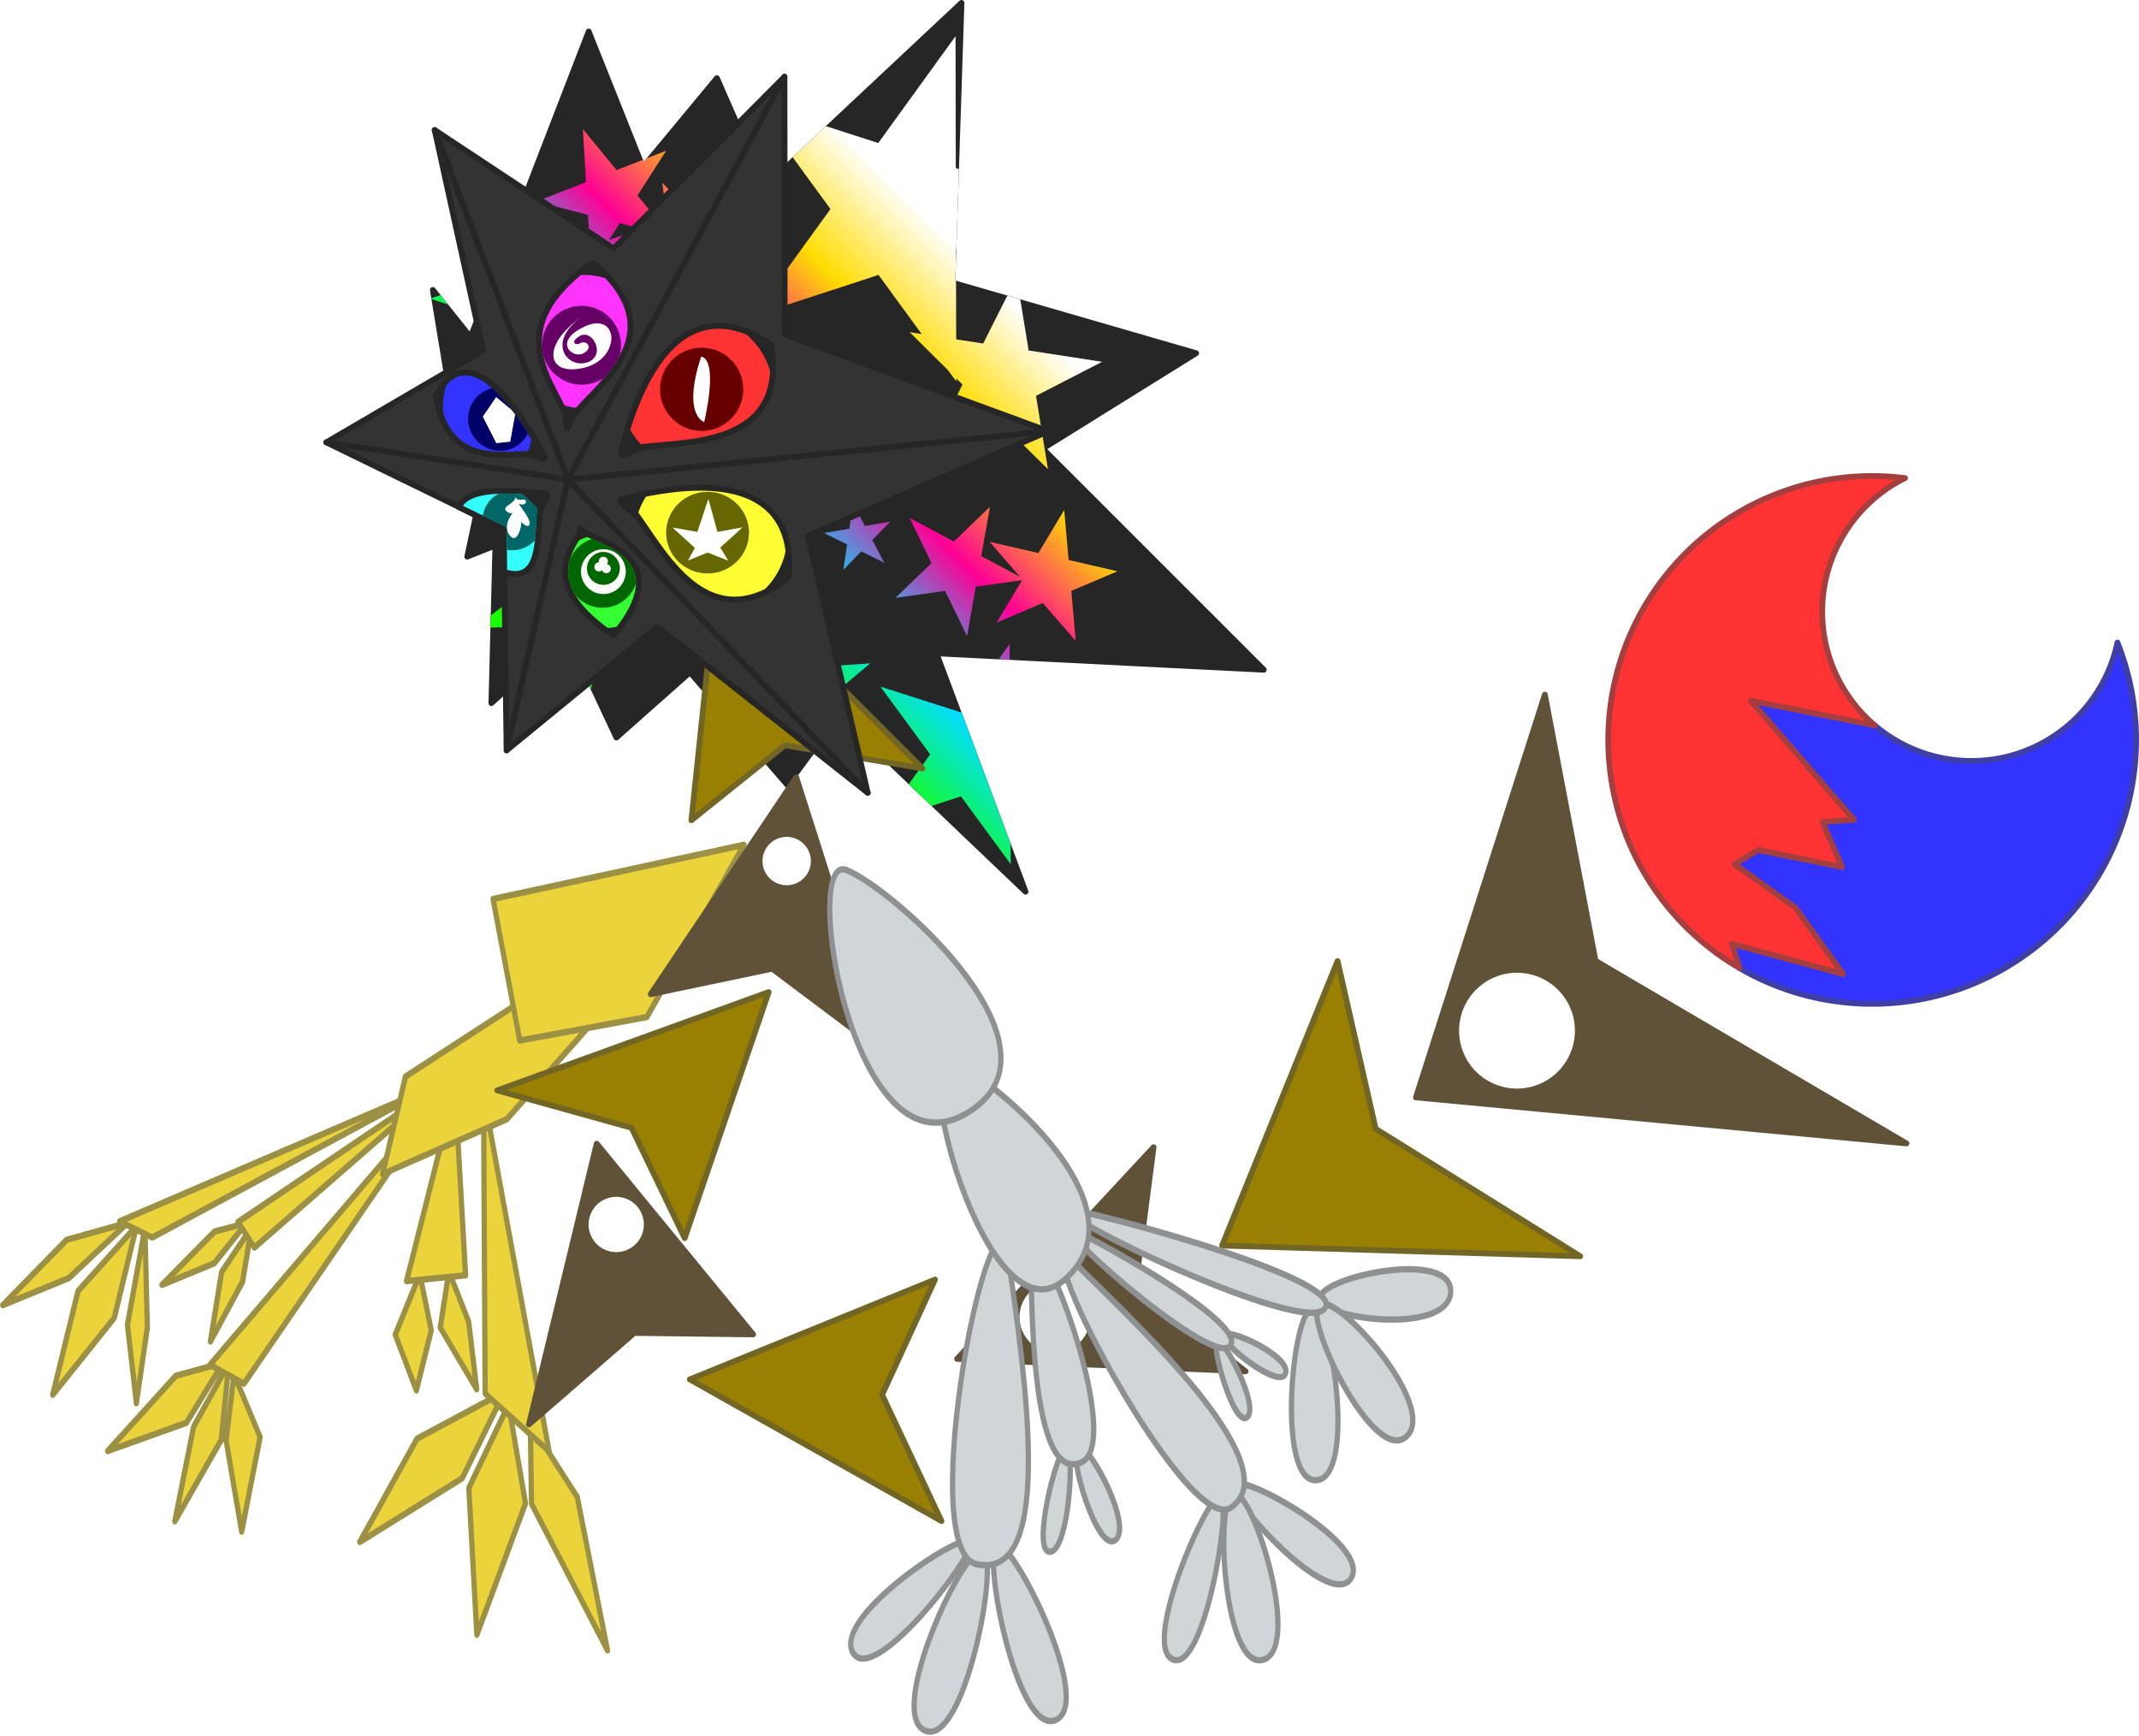 <?xml version="1.0" encoding="UTF-8" standalone="no"?>
<!-- Created with Inkscape (http://www.inkscape.org/) -->

<svg
   width="371.623mm"
   height="301.642mm"
   viewBox="0 0 371.623 301.642"
   version="1.1"
   id="svg1"
   inkscape:version="1.4.2 (f4327f4, 2025-05-13)"
   sodipodi:docname="Items.svg"
   xml:space="preserve"
   inkscape:export-filename="StarTrails\Media\Indium.svg"
   inkscape:export-xdpi="96"
   inkscape:export-ydpi="96"
   xmlns:inkscape="http://www.inkscape.org/namespaces/inkscape"
   xmlns:sodipodi="http://sodipodi.sourceforge.net/DTD/sodipodi-0.dtd"
   xmlns:xlink="http://www.w3.org/1999/xlink"
   xmlns="http://www.w3.org/2000/svg"
   xmlns:svg="http://www.w3.org/2000/svg"><sodipodi:namedview
     id="namedview1"
     pagecolor="#ffffff"
     bordercolor="#ffffff"
     borderopacity="1"
     inkscape:showpageshadow="false"
     inkscape:pageopacity="0"
     inkscape:pagecheckerboard="1"
     inkscape:deskcolor="#ededed"
     inkscape:document-units="mm"
     inkscape:export-bgcolor="#ffffff00"
     showguides="false"
     inkscape:zoom="0.24546738"
     inkscape:cx="-5589.3373"
     inkscape:cy="-535.71272"
     inkscape:window-width="1920"
     inkscape:window-height="1009"
     inkscape:window-x="-8"
     inkscape:window-y="-8"
     inkscape:window-maximized="1"
     inkscape:current-layer="layer1"
     labelstyle="default"><inkscape:page
       x="0"
       y="0"
       width="371.623"
       height="301.642"
       id="page2"
       margin="0"
       bleed="0" /></sodipodi:namedview><defs
     id="defs1"><linearGradient
       id="linearGradient1169"
       inkscape:collect="always"><stop
         style="stop-color:#ffffff;stop-opacity:1;"
         offset="0"
         id="stop1170" /><stop
         style="stop-color:#ffdc00;stop-opacity:1;"
         offset="0.25"
         id="stop1174" /><stop
         style="stop-color:#ff0095;stop-opacity:1;"
         offset="0.5"
         id="stop1172" /><stop
         style="stop-color:#00deff;stop-opacity:1;"
         offset="0.75"
         id="stop1173" /><stop
         style="stop-color:#1aff00;stop-opacity:1;"
         offset="1"
         id="stop1171" /></linearGradient><linearGradient
       inkscape:collect="always"
       xlink:href="#linearGradient1169"
       id="linearGradient1722"
       x1="-236.683"
       y1="-568.098"
       x2="-290.743"
       y2="-514.038"
       gradientUnits="userSpaceOnUse" /><filter
       inkscape:collect="always"
       style="color-interpolation-filters:sRGB"
       id="filter1722"
       x="-0.131"
       y="-0.108"
       width="1.261"
       height="1.217"><feGaussianBlur
         inkscape:collect="always"
         stdDeviation="6.49"
         id="feGaussianBlur1722" /></filter><linearGradient
       inkscape:collect="always"
       xlink:href="#linearGradient1169"
       id="linearGradient1724"
       gradientUnits="userSpaceOnUse"
       x1="-236.683"
       y1="-568.098"
       x2="-290.743"
       y2="-514.038" /><clipPath
       clipPathUnits="userSpaceOnUse"
       id="clipPath377"><path
         style="fill:#262626;fill-opacity:1;stroke:#262626;stroke-width:1;stroke-linejoin:round;stroke-miterlimit:999;stroke-opacity:1;paint-order:fill markers stroke"
         d="m -312.115,-531.331 -2.648,-16.051 6.552,8.205 20.529,-53.112 9.422,23.607 12.852,-15.504 8.303,18.977 34.195,-32.047 -1.591,48.602 42.348,12.264 -26.655,16.58 38.417,38.416 -56.88,-2.853 15.485,41.412 -32.318,-30.828 -9.069,12.279 -16.917,-19.568 -12.779,11.332 -8.429,-17.995 -13.291,12.023 0.696,-27.392 -4.895,1.933 2.529,-11.825 z"
         id="path1425"
         sodipodi:nodetypes="cccccccccccccccccccccccc" /></clipPath></defs><g
     inkscape:label="Layer 1"
     inkscape:groupmode="layer"
     id="layer1"
     transform="translate(1469.304,58.046)"><g
       id="g1630"><path
         style="fill:#262626;fill-opacity:1;stroke:#262626;stroke-width:1;stroke-linejoin:round;stroke-miterlimit:999;stroke-opacity:1;paint-order:fill markers stroke"
         d="m -1391.459,8.38 -2.648,-16.051 6.552,8.205 20.529,-53.112 9.422,23.607 12.852,-15.504 8.303,18.977 34.195,-32.047 -1.591,48.602 42.348,12.264 -26.655,16.58 38.417,38.416 -56.88,-2.853 15.485,41.412 -32.318,-30.828 -9.069,12.279 -16.917,-19.568 -12.779,11.332 -8.429,-17.995 -13.291,12.023 0.696,-27.392 -4.895,1.933 2.529,-11.825 z"
         id="path1630"
         sodipodi:nodetypes="cccccccccccccccccccccccc" /><g
         id="g1723"
         transform="translate(-1079.345,539.712)"><path
           id="path1722"
           style="baseline-shift:baseline;display:inline;overflow:visible;opacity:0.5;mix-blend-mode:screen;vector-effect:none;fill:url(#linearGradient1724);stroke-width:1;stroke-linejoin:round;stroke-miterlimit:999;paint-order:fill markers stroke;filter:url(#filter1722);enable-background:accumulate;stop-color:#000000"
           d="m -223.952,-591.45 -13.42,18.55 -9.119,-2.943 -5.753,5.392 6.578,9.016 -13.42,18.55 21.76,-7.118 7.507,10.288 -2.079,-0.32 6.667,6.608 1.4,1.919 -0.001,-0.532 1.101,1.092 -5.808,11.526 11.475,-5.911 9.168,9.086 -2.076,-12.739 11.475,-5.911 -12.758,-1.963 -1.45,-8.899 -2.235,-0.647 -4.199,8.334 -4.706,-0.724 -0.021,-10.195 -0.123,-0.036 0.116,-3.539 -0.004,-1.837 0.065,-0.021 0.457,-13.952 -0.549,-0.177 z m -64.731,16.129 0.545,9.204 -8.585,3.362 8.922,2.326 0.321,5.434 -5.337,1.751 -6.864,-9.389 -1.731,4.479 0.023,7.723 -3.445,1.131 -2.329,6.027 5.8,1.866 0.043,14.599 8.546,-11.836 13.897,4.47 -8.615,-11.785 8.545,-11.836 -5.197,1.706 1.856,-2.901 7.715,2.012 -6.97,3.383 8.564,1.526 1.195,8.617 4.098,-7.673 8.564,1.527 -6.031,-6.269 4.097,-7.673 -7.825,3.799 -6.031,-6.268 1.195,8.616 -0.178,0.086 -5.322,-6.482 4.969,-7.766 -3.372,1.32 -0.488,0.589 -0.137,-0.344 -4.589,1.797 z m -24.723,28.834 -1.626,0.534 0.025,0.156 2.894,0.931 z m 15.446,20.015 1.084,7.543 -6.839,3.362 7.509,1.301 0.972,6.764 -5.353,-3.769 4.718,13.815 -8.83,6.619 -0.053,2.095 11.799,-0.176 0.906,2.655 0.587,-0.531 4.118,8.794 3.41,-11.053 14.597,-0.218 -11.937,-8.404 4.303,-13.949 -11.68,8.756 -6.203,-4.367 3.288,-6.229 7.509,1.3 -5.31,-5.465 3.557,-6.74 -6.839,3.361 z m 56.204,16.18 -0.636,4.395 -4.376,0.753 3.984,1.963 -0.636,4.396 3.097,-3.183 3.984,1.963 -2.07,-3.929 3.097,-3.182 -4.376,0.754 z m 23.781,0.589 -6.262,6.037 -7.677,-4.09 3.806,7.822 -6.263,6.037 8.616,-1.203 3.806,7.822 1.518,-8.565 8.06,-1.126 -4.425,7.369 8.006,-3.401 5.709,6.563 -0.76,-8.665 8.006,-3.401 -8.476,-1.954 -0.761,-8.666 -4.478,7.457 -8.476,-1.954 5.294,6.087 -6.762,-3.603 z m -32.706,19.71 -2.124,8.436 -8.679,0.588 7.366,4.626 -2.124,8.436 6.676,-5.576 4.064,2.552 1.463,-1.981 0.345,0.329 -1.745,-4.346 6.676,-5.576 -8.679,0.588 z m 36.126,4.13 -1.91,2.656 1.923,0.097 z m -22.429,7.407 8.637,11.769 -3.729,5.185 3.958,3.776 5.109,-1.687 8.637,11.769 -0.017,-3.582 -8.578,-22.941 -0.112,0.156 z"
           clip-path="url(#clipPath377)" /><path
           id="path1704"
           style="baseline-shift:baseline;display:inline;overflow:visible;mix-blend-mode:screen;vector-effect:none;fill:url(#linearGradient1722);stroke-width:1;stroke-linejoin:round;stroke-miterlimit:999;paint-order:fill markers stroke;enable-background:accumulate;stop-color:#000000"
           d="m -223.952,-591.45 -13.42,18.55 -9.119,-2.943 -5.753,5.392 6.578,9.016 -13.42,18.55 21.76,-7.118 7.507,10.288 -2.079,-0.32 6.667,6.608 1.4,1.919 -0.001,-0.532 1.101,1.092 -5.808,11.526 11.475,-5.911 9.168,9.086 -2.076,-12.739 11.475,-5.911 -12.758,-1.963 -1.45,-8.899 -2.235,-0.647 -4.199,8.334 -4.706,-0.724 -0.021,-10.195 -0.123,-0.036 0.116,-3.539 -0.004,-1.837 0.065,-0.021 0.457,-13.952 -0.549,-0.177 z m -64.731,16.129 0.545,9.204 -8.585,3.362 8.922,2.326 0.321,5.434 -5.337,1.751 -6.864,-9.389 -1.731,4.479 0.023,7.723 -3.445,1.131 -2.329,6.027 5.8,1.866 0.043,14.599 8.546,-11.836 13.897,4.47 -8.615,-11.785 8.545,-11.836 -5.197,1.706 1.856,-2.901 7.715,2.012 -6.97,3.383 8.564,1.526 1.195,8.617 4.098,-7.673 8.564,1.527 -6.031,-6.269 4.097,-7.673 -7.825,3.799 -6.031,-6.268 1.195,8.616 -0.178,0.086 -5.322,-6.482 4.969,-7.766 -3.372,1.32 -0.488,0.589 -0.137,-0.344 -4.589,1.797 z m -24.723,28.834 -1.626,0.534 0.025,0.156 2.894,0.931 z m 15.446,20.015 1.084,7.543 -6.839,3.362 7.509,1.301 0.972,6.764 -5.353,-3.769 4.718,13.815 -8.83,6.619 -0.053,2.095 11.799,-0.176 0.906,2.655 0.587,-0.531 4.118,8.794 3.41,-11.053 14.597,-0.218 -11.937,-8.404 4.303,-13.949 -11.68,8.756 -6.203,-4.367 3.288,-6.229 7.509,1.3 -5.31,-5.465 3.557,-6.74 -6.839,3.361 z m 56.204,16.18 -0.636,4.395 -4.376,0.753 3.984,1.963 -0.636,4.396 3.097,-3.183 3.984,1.963 -2.07,-3.929 3.097,-3.182 -4.376,0.754 z m 23.781,0.589 -6.262,6.037 -7.677,-4.09 3.806,7.822 -6.263,6.037 8.616,-1.203 3.806,7.822 1.518,-8.565 8.06,-1.126 -4.425,7.369 8.006,-3.401 5.709,6.563 -0.76,-8.665 8.006,-3.401 -8.476,-1.954 -0.761,-8.666 -4.478,7.457 -8.476,-1.954 5.294,6.087 -6.762,-3.603 z m -32.706,19.71 -2.124,8.436 -8.679,0.588 7.366,4.626 -2.124,8.436 6.676,-5.576 4.064,2.552 1.463,-1.981 0.345,0.329 -1.745,-4.346 6.676,-5.576 -8.679,0.588 z m 36.126,4.13 -1.91,2.656 1.923,0.097 z m -22.429,7.407 8.637,11.769 -3.729,5.185 3.958,3.776 5.109,-1.687 8.637,11.769 -0.017,-3.582 -8.578,-22.941 -0.112,0.156 z" /></g><path
         id="path1631"
         style="fill:#333333;fill-opacity:1;stroke:#262626;stroke-width:1;stroke-linejoin:round;stroke-miterlimit:999;stroke-opacity:1;paint-order:fill markers stroke"
         d="m -1370.624,25.263 -23.162,-60.721 8.41,38.337 -27.245,15.929 z" /><path
         id="path1632"
         style="fill:#333333;fill-opacity:1;stroke:#262626;stroke-width:1;stroke-linejoin:round;stroke-miterlimit:999;stroke-opacity:1;paint-order:fill markers stroke"
         d="m -1370.624,25.263 -41.997,-6.455 30.835,15.037 0.492,38.488 z" /><path
         id="path1633"
         style="fill:#998000;fill-opacity:1;stroke:#726626;stroke-linejoin:round;stroke-miterlimit:999;stroke-opacity:1;paint-order:fill markers stroke"
         d="m -1344.511,39.973 35.476,35.488 -23.905,-4.022 -16.241,13.023 z"
         sodipodi:nodetypes="ccccc" /><path
         id="path1634"
         style="fill:#333333;fill-opacity:1;stroke:#262626;stroke-width:1;stroke-linejoin:round;stroke-miterlimit:999;stroke-opacity:1;paint-order:fill markers stroke"
         d="m -1370.624,25.263 -10.671,47.07 26.236,-21.489 36.511,28.854 z" /><path
         id="path1635"
         style="fill:#333333;fill-opacity:1;stroke:#262626;stroke-width:1;stroke-linejoin:round;stroke-miterlimit:999;stroke-opacity:1;paint-order:fill markers stroke"
         d="m -1370.624,25.263 52.077,54.434 -10.365,-44.649 41.757,-18.176 z" /><path
         id="path1636"
         style="fill:#333333;fill-opacity:1;stroke:#262626;stroke-width:1;stroke-linejoin:round;stroke-miterlimit:999;stroke-opacity:1;paint-order:fill markers stroke"
         d="m -1333.006,-44.719 -29.678,29.845 -31.102,-20.584 23.162,60.721 z" /><path
         id="path1637"
         style="fill:#333333;fill-opacity:1;stroke:#262626;stroke-width:1;stroke-linejoin:round;stroke-miterlimit:999;stroke-opacity:1;paint-order:fill markers stroke"
         d="m -1333.006,-44.719 -37.618,69.981 83.468,-8.39 -45.823,-16.821 z" /><path
         id="path1638"
         style="fill:#262626;fill-opacity:1;stroke:#262626;stroke-width:1;stroke-linecap:round;stroke-linejoin:round;stroke-miterlimit:999;stroke-dasharray:none;paint-order:fill markers stroke"
         d="m -1344.858,-1.419 c -6.708,0.261 -12.614,6.737 -16.561,21.837 -0.348,1.609 1.755,-0.639 6.019,-1.043 0.072,-0.007 0.144,-0.013 0.217,-0.019 8.923,-0.769 22.476,-1.677 19.862,-17.506 -3.272,-2.223 -6.487,-3.389 -9.536,-3.27 z" /><path
         id="path1639"
         style="fill:#ff3333;fill-opacity:1;stroke:#262626;stroke-width:1;stroke-linecap:round;stroke-linejoin:round;stroke-miterlimit:999;stroke-dasharray:none;paint-order:fill markers stroke"
         d="m -1343.936,-1.416 c -6.497,-0.288 -12.306,5.032 -16.407,18.081 a 13.755,13.755 0 0 0 2.17,2.991 c 7.625,-0.966 22.615,-0.235 23.164,-13.31 a 13.755,13.755 0 0 0 -4.333,-6.692 c -1.56,-0.638 -3.096,-1.003 -4.595,-1.07 z" /><path
         id="path1640"
         style="fill:#660000;fill-opacity:1;stroke:none;stroke-width:1;stroke-linecap:round;stroke-linejoin:round;stroke-miterlimit:999;stroke-dasharray:none;paint-order:fill markers stroke"
         d="m -1347.399,2.36 c -3.993,-9e-5 -7.23,3.237 -7.23,7.23 2e-4,3.993 3.237,7.23 7.23,7.229 3.993,-1.7e-4 7.229,-3.237 7.229,-7.229 10e-5,-3.993 -3.237,-7.23 -7.229,-7.23 z"
         sodipodi:nodetypes="sssss" /><path
         style="fill:#ffffff;fill-opacity:1;stroke:none;stroke-width:1;stroke-linecap:round;stroke-linejoin:round;stroke-miterlimit:999;stroke-dasharray:none;paint-order:fill markers stroke"
         d="m -1347.481,3.896 c -3.377,10.225 0.521,11.388 0.521,11.388 0,0 2.607,-10.646 -0.521,-11.388 z"
         id="path1641"
         sodipodi:nodetypes="ccc" /><path
         id="path1642"
         style="fill:#262626;fill-opacity:1;stroke:#262626;stroke-width:1;stroke-linecap:round;stroke-linejoin:round;stroke-miterlimit:999;stroke-dasharray:none;paint-order:fill markers stroke"
         d="m -1389.775,6.89 c 3.614,-1.19 8.656,2.633 14.982,14.225 0.645,1.282 -1.374,-0.345 -4.272,-0.25 -0.047,0.001 -0.094,0.003 -0.141,0.006 -5.407,0.231 -12.268,0.697 -14.349,-10.049 1.003,-2.042 2.259,-3.431 3.78,-3.932 z" /><path
         id="path1643"
         style="fill:#3333ff;fill-opacity:1;stroke:#262626;stroke-width:1;stroke-linecap:round;stroke-linejoin:round;stroke-miterlimit:999;stroke-dasharray:none;paint-order:fill markers stroke"
         d="m -1390.234,7.071 c 3.319,-1.54 7.94,1.346 13.768,11.11 -0.132,0.95 -0.38,1.837 -0.735,2.636 -4.973,-0.022 -12.624,1.689 -15.564,-6.95 -0.206,-1.848 -0.015,-3.651 0.562,-5.199 0.594,-0.721 1.249,-1.263 1.969,-1.597 z" /><path
         id="path1644"
         style="fill:#000066;fill-opacity:1;stroke:none;stroke-width:1;stroke-linecap:round;stroke-linejoin:round;stroke-miterlimit:999;stroke-dasharray:none;paint-order:fill markers stroke"
         d="m -1383.825,9.415 a 5.528,5.442 58.835 0 0 -4.083,6.126 5.528,5.442 58.835 0 0 6.237,4.685 5.528,5.442 58.835 0 0 4.068,-2.952 c -2.288,-3.668 -4.378,-6.249 -6.221,-7.859 z" /><path
         id="path1645"
         style="fill:#ffffff;fill-opacity:1;stroke:none;stroke-width:1;stroke-linecap:round;stroke-linejoin:round;stroke-miterlimit:999;stroke-dasharray:none;paint-order:fill markers stroke"
         d="m -1383.106,10.936 -2.323,3.406 2.352,4.61 2.419,-0.261 0.855,-4.696 c -0.206,-0.284 -0.41,-0.559 -0.613,-0.824 l -6e-4,-4.8e-4 z"
         sodipodi:nodetypes="cccccccc" /><path
         id="path1646"
         style="fill:#262626;fill-opacity:1;stroke:#262626;stroke-width:1;stroke-linecap:round;stroke-linejoin:round;stroke-miterlimit:999;stroke-dasharray:none;paint-order:fill markers stroke"
         d="m -1334.06,32.5 c -3.481,-5.653 -12.008,-7.647 -27.129,-3.835 -1.576,0.469 1.41,1.206 3.83,4.686 0.041,0.058 0.081,0.118 0.121,0.178 5,7.318 12.365,18.556 24.941,8.747 0.358,-3.88 -0.182,-7.205 -1.764,-9.774 z" /><path
         id="path1647"
         style="fill:#ffff33;fill-opacity:1;stroke:#262626;stroke-width:1;stroke-linecap:round;stroke-linejoin:round;stroke-miterlimit:999;stroke-dasharray:none;stroke-opacity:1;paint-order:fill markers stroke"
         d="m -1333.615,33.295 c -2.898,-5.733 -10.368,-8.195 -23.769,-5.496 a 13.755,13.545 0 0 0 -1.563,3.297 c 4.542,6.105 11.171,19.365 22.872,13.594 a 13.755,13.545 0 0 0 3.752,-6.927 c -0.199,-1.648 -0.624,-3.145 -1.292,-4.468 z" /><ellipse
         style="fill:#666600;fill-opacity:1;stroke:none;stroke-width:1;stroke-linecap:round;stroke-linejoin:round;stroke-miterlimit:999;stroke-dasharray:none;paint-order:fill markers stroke"
         id="ellipse1647"
         cx="-1346.374"
         cy="34.494"
         rx="7.202"
         ry="7.092" /><path
         style="fill:#ffffff;fill-opacity:1;stroke:none;stroke-width:1;stroke-linecap:round;stroke-linejoin:round;stroke-miterlimit:999;stroke-dasharray:none;paint-order:fill markers stroke"
         d="m -1346.365,37.957 -3.42,1.388 1.203,-2.184 -3.871,-3.553 4.303,0.759 1.917,-5.736 1.579,5.736 4.36,-0.796 -3.871,3.516 1.391,2.276 z"
         id="path1648"
         sodipodi:nodetypes="ccccccccccc" /><path
         id="path1649"
         style="fill:#262626;fill-opacity:1;stroke:#262626;stroke-width:1;stroke-linecap:round;stroke-linejoin:round;stroke-miterlimit:999;stroke-dasharray:none;stroke-opacity:1;paint-order:fill markers stroke"
         d="m -1370.71,16.328 c 0.261,0.029 0.485,-1.481 1.259,-2.49 4.199,-5.373 17.593,-14.045 3.138,-26.276 -15.599,10.984 -7.506,19.928 -4.963,25.888 0.46,1.285 0.3,2.847 0.565,2.878 z" /><path
         id="path1650"
         style="fill:#262626;fill-opacity:1;stroke:#262626;stroke-width:1;stroke-linecap:round;stroke-linejoin:round;stroke-miterlimit:999;stroke-dasharray:none;stroke-opacity:1;paint-order:fill markers stroke"
         d="m -1368.513,33.755 c -0.137,0.046 0.019,0.55 -0.2,1.031 -1.288,2.75 -7.033,8.649 5.959,17.568 11.104,-13.142 -1.786,-16.151 -4.906,-17.824 -0.504,-0.314 -0.713,-0.822 -0.853,-0.775 z" /><path
         id="path1651"
         style="fill:#ff33ff;fill-opacity:1;stroke:#262626;stroke-width:1;stroke-linecap:round;stroke-linejoin:round;stroke-miterlimit:999;stroke-dasharray:none;stroke-opacity:1;paint-order:fill markers stroke"
         d="m -1367.797,-10.78 a 12.092,12.092 0 0 0 -0.74,0.023 c -12.083,9.832 -5.681,17.923 -3.031,23.557 a 12.092,12.092 0 0 0 2.525,0.539 c 4.277,-5.046 15.164,-12.801 5.184,-23.46 a 12.092,12.092 0 0 0 -3.938,-0.659 z" /><path
         id="path1652"
         style="fill:#33ff33;fill-opacity:1;stroke:#262626;stroke-width:1;stroke-linecap:round;stroke-linejoin:round;stroke-miterlimit:999;stroke-dasharray:none;stroke-opacity:1;paint-order:fill markers stroke"
         d="m -1367.222,34.746 a 8.719,7.556 62.88 0 0 -1.88,0.77 c -1.65,2.895 -5.335,8.267 5.203,16.024 a 8.719,7.556 62.88 0 0 0.081,5.1e-4 8.719,7.556 62.88 0 0 1.952,-0.281 c 9.086,-11.694 -1.751,-14.84 -5.356,-16.514 z" /><path
         id="path1653"
         style="fill:#660066;fill-opacity:1;stroke:none;stroke-width:1;stroke-linecap:round;stroke-linejoin:round;stroke-miterlimit:999;stroke-dasharray:none;paint-order:fill markers stroke"
         d="m -1368.26,-4.922 c -3.784,-8e-5 -6.853,3.065 -6.857,6.849 0,0.071 0,0.145 0,0.215 0.01,0.134 0.022,0.267 0.036,0.399 0.034,0.323 0.082,0.643 0.141,0.959 0.708,3.034 3.429,5.293 6.679,5.293 1.413,-6e-5 2.726,-0.428 3.817,-1.16 1.077,-1.258 2.083,-2.604 2.838,-4.04 0.132,-0.531 0.202,-1.086 0.202,-1.657 10e-5,-3.787 -3.07,-6.858 -6.857,-6.858 z" /><path
         id="path1654"
         style="fill:#006600;fill-opacity:1;stroke:none;stroke-width:1;stroke-linecap:round;stroke-linejoin:round;stroke-miterlimit:999;stroke-dasharray:none;paint-order:fill markers stroke"
         d="m -1366.486,35.607 c -1.755,0.559 -3.166,1.888 -3.835,3.59 -0.215,0.75 -0.332,1.566 -0.269,2.455 0.078,1.103 0.439,2.336 1.267,3.7 1.121,1.342 2.808,2.196 4.694,2.196 2.682,-1.1e-4 4.96,-1.727 5.784,-4.13 0.052,-1.594 -0.487,-2.831 -1.345,-3.873 -1.61,-1.955 -4.361,-3.104 -6.296,-3.938 z" /><path
         style="fill:#ffffff;fill-opacity:1;stroke:none;stroke-width:1;stroke-linecap:round;stroke-linejoin:round;stroke-miterlimit:999;stroke-dasharray:none;stroke-opacity:1;paint-order:fill markers stroke"
         d="m -1368.152,-3.061 c -7.047,4.792 -6.389,10.467 0.244,8.926 6.633,-1.541 6.185,-9.998 0.132,-7.16 -5.532,2.593 -2.109,5.602 -0.207,4.66 1.913,-0.947 0.567,-2.509 -0.658,-1.71 -0.413,0.269 -1.797,-0.087 -0.075,-1.24 2.352,-1.576 4.867,3.401 1.409,4.51 -3.458,1.109 -7.16,-3.589 -0.846,-7.986 z"
         id="path1655"
         sodipodi:nodetypes="sssssssss" /><path
         id="path1656"
         style="fill:#ffffff;fill-opacity:1;stroke:none;stroke-width:1;stroke-linecap:round;stroke-linejoin:round;stroke-miterlimit:999;stroke-dasharray:none;stroke-opacity:1;paint-order:fill markers stroke"
         d="m -1364.471,37.381 a 3.89,3.89 0 0 0 -3.89,3.89 3.89,3.89 0 0 0 3.89,3.89 3.89,3.89 0 0 0 3.89,-3.89 3.89,3.89 0 0 0 -3.89,-3.89 z m 0,0.47 a 2.856,2.856 0 0 1 2.857,2.857 2.856,2.856 0 0 1 -2.857,2.856 2.856,2.856 0 0 1 -2.856,-2.856 2.856,2.856 0 0 1 2.856,-2.857 z m 0,0.827 a 0.789,0.789 0 0 0 -0.789,0.79 0.789,0.789 0 0 0 0.024,0.189 0.789,0.789 0 0 0 -0.014,-10e-4 0.789,0.789 0 0 0 -0.789,0.789 0.789,0.789 0 0 0 0.789,0.79 0.789,0.789 0 0 0 0.544,-0.219 0.789,0.789 0 0 0 0.743,0.529 0.789,0.789 0 0 0 0.79,-0.79 0.789,0.789 0 0 0 -0.692,-0.783 0.789,0.789 0 0 0 0.184,-0.504 0.789,0.789 0 0 0 -0.79,-0.79 z" /><path
         id="path1657"
         style="fill:#262626;fill-opacity:1;stroke:#262626;stroke-width:1;stroke-linecap:round;stroke-linejoin:round;stroke-miterlimit:999;stroke-dasharray:none;paint-order:fill markers stroke"
         d="m -1389.775,6.89 c 3.614,-1.19 8.656,2.633 14.982,14.225 0.645,1.282 -1.374,-0.345 -4.272,-0.25 -0.047,0.001 -0.094,0.003 -0.141,0.006 -5.407,0.231 -12.268,0.697 -14.349,-10.049 1.003,-2.042 2.259,-3.431 3.78,-3.932 z" /><path
         id="path1658"
         style="fill:#3333ff;fill-opacity:1;stroke:#262626;stroke-width:1;stroke-linecap:round;stroke-linejoin:round;stroke-miterlimit:999;stroke-dasharray:none;stroke-opacity:1;paint-order:fill markers stroke"
         d="m -1390.234,7.071 c 3.319,-1.54 7.94,1.346 13.768,11.11 -0.132,0.95 -0.38,1.837 -0.735,2.636 -4.973,-0.022 -12.624,1.689 -15.564,-6.95 -0.206,-1.848 -0.015,-3.651 0.562,-5.199 0.594,-0.721 1.249,-1.263 1.969,-1.597 z" /><path
         id="path1659"
         style="fill:#000066;fill-opacity:1;stroke:none;stroke-width:1;stroke-linecap:round;stroke-linejoin:round;stroke-miterlimit:999;stroke-dasharray:none;paint-order:fill markers stroke"
         d="m -1383.825,9.415 a 5.528,5.442 58.835 0 0 -4.083,6.126 5.528,5.442 58.835 0 0 6.237,4.685 5.528,5.442 58.835 0 0 4.068,-2.952 c -2.288,-3.668 -4.378,-6.249 -6.221,-7.859 z" /><g
         id="g1669"
         transform="matrix(0.996,-0.087,0.105,1.197,-993.436,434.501)"
         style="fill:#ebd43b;fill-opacity:1;stroke:#9b9043;stroke-width:0.912;stroke-opacity:1"><path
           id="path1666"
           style="fill:#ebd43b;fill-opacity:1;stroke:#9b9043;stroke-width:0.912;stroke-linejoin:round;stroke-miterlimit:999;stroke-opacity:1;paint-order:fill markers stroke"
           d="m -427.552,-265.087 -10.842,1.698 -12.046,8.605 11.855,-3.072 z m 1.49,0.554 -11.132,8.663 -5.958,14.625 11.819,-10.301 z m 1.401,0.454 -4.489,13.68 0.357,11.404 3.04,-10.73 z m 17.624,0.546 -5.606,0.802 -9.93,7.03 9.381,-2.454 z m 0.886,0.639 -5.902,6.097 -2.991,9.855 6.468,-8.179 z m 28.384,8.912 -5.182,8.38 2.816,8.294 3.489,-8.461 z m 5.073,-0.053 -2.353,7.991 5.378,9.35 -0.369,-9.864 z m -40.432,10.304 -8.423,1.303 -12.936,9.973 14.043,-3.073 z m 0.967,0.118 -7.074,8.725 -4.707,13.4 9.265,-11.12 z m 0.695,1.699 -2.37,9.392 1.312,13.368 4.636,-13.395 z m 46.557,5.919 -15.843,5.657 -11.477,14.156 18.698,-7.889 z m 0.518,1.886 -8.149,11.535 -0.834,21.226 10.419,-18.308 z m 3.476,3.028 -1.007,11.569 10.931,22.069 -2.916,-22.513 z" /><path
           id="path1667"
           style="fill:#ebd43b;fill-opacity:1;stroke:#9b9043;stroke-width:0.912;stroke-linejoin:round;stroke-miterlimit:999;stroke-opacity:1;paint-order:fill markers stroke"
           d="m -373.469,-280.619 -55.455,15.23 5.4,2.736 z m 2.334,-0.432 -37.316,17.245 2.446,3.891 z m 1.05,0.331 -45.371,37.129 5.57,3.151 z m 1.218,0.483 -11.309,27.069 10.311,-0.093 z m 4.863,1.126 -4.273,43.132 10.201,9.125 z" /><path
           id="path1668"
           style="fill:#ebd43b;fill-opacity:1;stroke:#9b9043;stroke-width:0.912;stroke-linejoin:round;stroke-miterlimit:999;stroke-opacity:1;paint-order:fill markers stroke"
           d="m -317.455,-309.099 -59.798,26.452 -5.438,13.75 22.325,-6.326 z" /><path
           id="path1669"
           style="fill:#ebd43b;fill-opacity:1;stroke:#9b9043;stroke-width:0.912;stroke-linejoin:round;stroke-miterlimit:999;stroke-opacity:1;paint-order:fill markers stroke"
           d="m -315.124,-311.774 -44.277,4.652 2.477,20.724 22.361,-1.785 z" /></g><path
         id="path1660"
         style="fill:#ffffff;fill-opacity:1;stroke:none;stroke-width:1;stroke-linecap:round;stroke-linejoin:round;stroke-miterlimit:999;stroke-dasharray:none;paint-order:fill markers stroke"
         d="m -1383.106,10.936 -2.323,3.406 2.352,4.61 2.419,-0.261 0.855,-4.696 c -0.206,-0.284 -0.41,-0.559 -0.613,-0.824 l -6e-4,-4.8e-4 z"
         sodipodi:nodetypes="cccccccc" /><path
         id="path1661"
         style="fill:#262626;fill-opacity:1;stroke:#262626;stroke-width:1;stroke-linecap:round;stroke-linejoin:round;stroke-miterlimit:999;stroke-dasharray:none;paint-order:fill markers stroke"
         d="m -1381.039,27.229 c -5.239,-0.04 -7.745,1.036 -8.509,2.831 l 7.762,3.785 0.096,7.501 c 5.605,1.817 5.785,-4.091 6.045,-8.964 0,-0.054 0.01,-0.107 0.01,-0.16 0.211,-3.289 2.468,-4.308 0.786,-4.567 -2.391,-0.276 -4.441,-0.413 -6.187,-0.427 z" /><path
         id="path1662"
         style="fill:#33ffff;fill-opacity:1;stroke:#262626;stroke-width:1;stroke-linecap:round;stroke-linejoin:round;stroke-miterlimit:999;stroke-dasharray:none;paint-order:fill markers stroke"
         d="m -1382.995,27.248 c -3.9,0.208 -5.885,1.228 -6.551,2.813 l 7.76,3.784 0.096,7.488 c 6.588,2.124 5.686,-6.322 6.205,-11.211 -0.906,-1.019 -1.901,-1.964 -2.949,-2.803 -1.747,-0.12 -3.26,-0.141 -4.561,-0.071 z" /><path
         id="path1663"
         style="fill:#006666;fill-opacity:1;stroke:none;stroke-width:1;stroke-linecap:round;stroke-linejoin:round;stroke-miterlimit:999;stroke-dasharray:none;stroke-opacity:1;paint-order:fill markers stroke"
         d="m -1382.513,27.746 c -0.061,0.002 -0.132,4.7e-4 -0.192,0.003 a 5.207,5.207 0 0 0 -2.725,3.822 v 5.1e-4 l 3.853,1.879 a 0.506,0.506 0 0 1 0.06,0.035 0.506,0.506 0 0 1 5e-4,0 0.506,0.506 0 0 1 0.054,0.043 0.506,0.506 0 0 1 0.049,0.05 0.506,0.506 0 0 1 0.098,0.183 0.506,0.506 0 0 1 0.021,0.137 l 0.045,3.576 a 5.207,5.207 0 0 0 0.966,0.09 5.207,5.207 0 0 0 3.957,-1.823 c 7e-4,-0.006 10e-4,-0.012 0,-0.019 0.111,-1.084 0.171,-2.226 0.23,-3.324 v 0.008 c 0,-0.063 0.01,-0.12 0.01,-0.171 a 0.506,0.506 0 0 1 0,-0.004 c 0.01,-0.078 0.011,-0.155 0.018,-0.232 0.034,-0.574 0.072,-1.132 0.122,-1.659 -0.827,-0.915 -1.725,-1.767 -2.669,-2.533 -0.018,-0.001 -0.032,-4.9e-4 -0.05,-0.002 -1.462,-0.094 -2.714,-0.101 -3.848,-0.061 z" /><path
         style="fill:#ffffff;fill-opacity:1;stroke:none;stroke-width:1;stroke-linecap:round;stroke-linejoin:round;stroke-miterlimit:999;stroke-dasharray:none;stroke-opacity:1;paint-order:fill markers stroke"
         d="m -1379.716,28.219 c -0.106,1.342 -2.525,1.688 -1.621,2.525 0.904,0.837 1.289,0.08 1.289,0.08 0,0 -2.06,2.259 -0.744,4.079 1.315,1.82 2.166,-1.528 2.046,-2.272 1.023,1.143 1.82,0.784 1.315,-0.399 -0.505,-1.183 -1.688,-2.498 -1.727,-2.777 0.478,0.266 1.353,0.205 1.209,-0.452 -0.143,-0.657 -1.621,0.306 -1.767,-0.784 z"
         id="path1664"
         sodipodi:nodetypes="sscscsczss" /><path
         id="path1665"
         style="fill:#5f5239;fill-opacity:1;stroke:#5f5239;stroke-linejoin:round;stroke-miterlimit:999;stroke-opacity:1;paint-order:fill markers stroke"
         d="m -1330.969,76.992 -25.278,37.688 21.105,-4.422 19.386,14.552 z m -1.658,9.865 a 4.698,4.698 0 0 1 4.698,4.698 4.698,4.698 0 0 1 -4.698,4.698 4.698,4.698 0 0 1 -4.698,-4.698 4.698,4.698 0 0 1 4.698,-4.698 z" /><path
         id="path1670"
         style="fill:#998000;fill-opacity:1;stroke:#726626;stroke-linejoin:round;stroke-miterlimit:999;stroke-opacity:1;paint-order:fill markers stroke"
         d="m -1335.751,114.315 -14.597,42.749 -9.233,-19.167 -23.352,-6.502 z"
         sodipodi:nodetypes="ccccc" /><path
         id="path1671"
         style="fill:#5f5239;fill-opacity:1;stroke:#5f5239;stroke-linejoin:round;stroke-miterlimit:999;stroke-opacity:1;paint-order:fill markers stroke"
         d="m -1365.635,140.654 -11.773,48.778 18.303,-15.894 20.648,0.255 z m 3.393,8.741 a 5.299,5.299 0 0 1 5.299,5.299 5.299,5.299 0 0 1 -5.299,5.299 5.299,5.299 0 0 1 -5.299,-5.299 5.299,5.299 0 0 1 5.299,-5.299 z" /><path
         id="path1672"
         style="fill:#998000;fill-opacity:1;stroke:#726626;stroke-linejoin:round;stroke-miterlimit:999;stroke-opacity:1;paint-order:fill markers stroke"
         d="m -1349.469,181.609 42.619,-17.353 -9.199,20.023 10.311,21.938 z"
         sodipodi:nodetypes="ccccc" /><path
         id="path1673"
         style="fill:#5f5239;fill-opacity:1;stroke:#5f5239;stroke-linejoin:round;stroke-miterlimit:999;stroke-opacity:1;paint-order:fill markers stroke"
         d="m -1268.884,141.27 -34.14,36.775 50.132,2.164 -19.12,-14.901 z m -17.14,22.857 a 6.652,6.652 0 0 1 6.652,6.652 6.652,6.652 0 0 1 -6.652,6.652 6.652,6.652 0 0 1 -6.652,-6.652 6.652,6.652 0 0 1 6.652,-6.652 z" /><path
         id="path1674"
         style="fill:#998000;fill-opacity:1;stroke:#726626;stroke-linejoin:round;stroke-miterlimit:999;stroke-opacity:1;paint-order:fill markers stroke"
         d="m -1256.983,158.359 20.062,-49.437 6.625,29.144 35.547,22.15 z"
         sodipodi:nodetypes="ccccc" /><path
         id="path1675"
         style="fill:#5f5239;fill-opacity:1;stroke:#5f5239;stroke-width:1;stroke-linejoin:round;stroke-miterlimit:999;stroke-opacity:1;paint-order:fill markers stroke"
         d="m -1200.903,62.633 -22.405,69.981 85.229,8 -54.025,-31.728 z m -4.844,47.826 a 10.561,10.561 0 0 1 10.561,10.561 10.561,10.561 0 0 1 -10.561,10.561 10.561,10.561 0 0 1 -10.56,-10.561 10.561,10.561 0 0 1 10.56,-10.561 z" /><g
         id="g1696"
         style="fill:#d0d5d8;fill-opacity:1;stroke:#8e9092;stroke-width:0.912;stroke-opacity:1"
         transform="matrix(0.996,0.087,-0.105,1.197,-1132.038,642.727)"><g
           id="g1688"
           transform="matrix(-0.876,0.055,0.055,0.876,-508.489,-127.678)"
           style="fill:#d0d5d8;fill-opacity:1;stroke:#8e9092;stroke-width:1.04;stroke-opacity:1"><path
             style="fill:#d0d5d8;fill-opacity:1;stroke:#8e9092;stroke-width:1.04;stroke-linejoin:round;stroke-miterlimit:999;stroke-opacity:1;paint-order:fill markers stroke"
             d="m -408.895,-235.383 c -2.257,1.289 2.031,29.296 8.392,26.935 6.361,-2.361 -6.135,-28.224 -8.392,-26.935 z"
             id="path1676"
             sodipodi:nodetypes="zzz" /><path
             style="fill:#d0d5d8;fill-opacity:1;stroke:#8e9092;stroke-width:1.04;stroke-linejoin:round;stroke-miterlimit:999;stroke-opacity:1;paint-order:fill markers stroke"
             d="m -411.487,-237.398 c -1.804,-1.845 -27.668,9.748 -23.725,15.266 3.943,5.518 25.529,-13.421 23.725,-15.266 z"
             id="path1677"
             sodipodi:nodetypes="zzz" /><path
             style="fill:#d0d5d8;fill-opacity:1;stroke:#8e9092;stroke-width:1.04;stroke-linejoin:round;stroke-miterlimit:999;stroke-opacity:1;paint-order:fill markers stroke"
             d="m -411.435,-235.886 c -3.852,-0.695 -14.695,25.498 -6.943,27.344 7.752,1.847 10.795,-26.649 6.943,-27.344 z"
             id="path1678"
             sodipodi:nodetypes="zzz" /><path
             style="fill:#d0d5d8;fill-opacity:1;stroke:#8e9092;stroke-width:1.04;stroke-linejoin:round;stroke-miterlimit:999;stroke-opacity:1;paint-order:fill markers stroke"
             d="m -427.104,-268.379 c -0.364,-3.529 -26.122,-8.292 -25.82,-1.095 0.301,7.197 26.184,4.623 25.82,1.095 z"
             id="path1679"
             sodipodi:nodetypes="zzz" /><path
             style="fill:#d0d5d8;fill-opacity:1;stroke:#8e9092;stroke-width:1.04;stroke-linejoin:round;stroke-miterlimit:999;stroke-opacity:1;paint-order:fill markers stroke"
             d="m -425.644,-266.397 c -3.914,-0.008 -9.988,27.682 -2.032,28.139 7.956,0.456 5.946,-28.131 2.032,-28.139 z"
             id="path1680"
             sodipodi:nodetypes="zzz" /><path
             style="fill:#d0d5d8;fill-opacity:1;stroke:#8e9092;stroke-width:1.04;stroke-linejoin:round;stroke-miterlimit:999;stroke-opacity:1;paint-order:fill markers stroke"
             d="m -427.006,-267.21 c -3.159,-2.311 -24.376,16.489 -18.215,21.544 6.161,5.054 21.374,-19.233 18.215,-21.544 z"
             id="path1681"
             sodipodi:nodetypes="zzz" /><path
             style="fill:#d0d5d8;fill-opacity:1;stroke:#8e9092;stroke-width:1.04;stroke-linejoin:round;stroke-miterlimit:999;stroke-opacity:1;paint-order:fill markers stroke"
             d="m -407.116,-260.94 c -1.305,-0.659 -8.883,10.707 -6.425,12.441 2.457,1.734 7.731,-11.782 6.425,-12.441 z"
             id="path1682"
             sodipodi:nodetypes="zzz" /><path
             style="fill:#d0d5d8;fill-opacity:1;stroke:#8e9092;stroke-width:1.04;stroke-linejoin:round;stroke-miterlimit:999;stroke-opacity:1;paint-order:fill markers stroke"
             d="m -408.3,-262.021 c -0.66,-1.305 -13.503,3.349 -12.553,6.203 0.949,2.854 13.213,-4.898 12.553,-6.203 z"
             id="path1683"
             sodipodi:nodetypes="zzz"
             inkscape:transform-center-x="1.1840716"
             inkscape:transform-center-y="-2.0995353" /><path
             style="fill:#d0d5d8;fill-opacity:1;stroke:#8e9092;stroke-width:1.04;stroke-linejoin:round;stroke-miterlimit:999;stroke-opacity:1;paint-order:fill markers stroke"
             d="m -378.02,-243.07 c -1.787,0.282 -1.17,17.171 2.55,17.134 3.72,-0.037 -0.763,-17.417 -2.55,-17.134 z"
             id="path1684"
             sodipodi:nodetypes="zzz" /><path
             style="fill:#d0d5d8;fill-opacity:1;stroke:#8e9092;stroke-width:1.04;stroke-linejoin:round;stroke-miterlimit:999;stroke-opacity:1;paint-order:fill markers stroke"
             d="m -380.255,-243.314 c -1.988,-0.985 -11.578,12.947 -8.112,15.305 3.466,2.357 10.1,-14.32 8.112,-15.305 z"
             id="path1685"
             sodipodi:nodetypes="zzz"
             inkscape:transform-center-x="3.0106795"
             inkscape:transform-center-y="-1.3775407" /><path
             style="fill:#d0d5d8;fill-opacity:1;stroke:#8e9092;stroke-width:1.04;stroke-linejoin:round;stroke-miterlimit:999;stroke-opacity:1;paint-order:fill markers stroke"
             d="m -359.753,-227.322 c -0.719,2.496 18.482,24.332 22.565,18.299 4.083,-6.033 -21.846,-20.795 -22.565,-18.299 z"
             id="path1686"
             sodipodi:nodetypes="zzz" /><path
             style="fill:#d0d5d8;fill-opacity:1;stroke:#8e9092;stroke-width:1.04;stroke-linejoin:round;stroke-miterlimit:999;stroke-opacity:1;paint-order:fill markers stroke"
             d="m -365.068,-226.943 c -3.188,-0.669 -20.378,25.916 -12.739,28.727 7.638,2.811 15.928,-28.058 12.739,-28.727 z"
             id="path1687"
             sodipodi:nodetypes="zzz" /><path
             style="fill:#d0d5d8;fill-opacity:1;stroke:#8e9092;stroke-width:1.04;stroke-linejoin:round;stroke-miterlimit:999;stroke-opacity:1;paint-order:fill markers stroke"
             d="m -362.255,-225.944 c -3.466,1.554 2.361,32.602 10.251,29.708 7.89,-2.894 -6.785,-31.262 -10.251,-29.708 z"
             id="path1688"
             sodipodi:nodetypes="zzz" /></g><g
           id="g1693"
           transform="matrix(-0.876,0.055,0.055,0.876,-508.489,-127.678)"
           style="fill:#d0d5d8;fill-opacity:1;stroke:#8e9092;stroke-width:1.04;stroke-opacity:1"><path
             style="fill:#d0d5d8;fill-opacity:1;stroke:#8e9092;stroke-width:1.04;stroke-linejoin:round;stroke-miterlimit:999;stroke-opacity:1;paint-order:fill markers stroke"
             d="m -380.052,-281.954 c -15.698,2.867 -53.292,11.535 -47.826,15.606 5.467,4.07 63.524,-18.472 47.826,-15.606 z"
             id="path1689"
             sodipodi:nodetypes="zsz" /><path
             style="fill:#d0d5d8;fill-opacity:1;stroke:#8e9092;stroke-width:1.04;stroke-linejoin:round;stroke-miterlimit:999;stroke-opacity:1;paint-order:fill markers stroke"
             d="m -379.485,-278.43 c -10.14,4.094 -34.183,15.442 -29.976,18.356 4.207,2.914 40.116,-22.45 29.976,-18.356 z"
             id="path1690"
             sodipodi:nodetypes="zsz" /><path
             style="fill:#d0d5d8;fill-opacity:1;stroke:#8e9092;stroke-width:1.04;stroke-linejoin:round;stroke-miterlimit:999;stroke-opacity:1;paint-order:fill markers stroke"
             d="m -379.453,-272.775 c -14.142,11.071 -42.437,32.485 -31.566,39.172 8.766,5.392 45.708,-50.243 31.566,-39.172 z"
             id="path1691"
             sodipodi:nodetypes="zsz" /><path
             style="fill:#d0d5d8;fill-opacity:1;stroke:#8e9092;stroke-width:1.04;stroke-linejoin:round;stroke-miterlimit:999;stroke-opacity:1;paint-order:fill markers stroke"
             d="m -369.702,-273.998 c -0.619,11.105 -2.208,36.656 -11.323,33.277 -9.115,-3.38 11.942,-44.381 11.323,-33.277 z"
             id="path1692"
             sodipodi:nodetypes="zzz" /><path
             style="fill:#d0d5d8;fill-opacity:1;stroke:#8e9092;stroke-width:1.04;stroke-linejoin:round;stroke-miterlimit:999;stroke-opacity:1;paint-order:fill markers stroke"
             d="m -365.317,-273.907 c -3.707,17.755 -11.756,52.742 4.144,50.17 12.822,-2.074 -0.437,-67.926 -4.144,-50.17 z"
             id="path1693"
             sodipodi:nodetypes="zsz" /></g><path
           style="fill:#d0d5d8;fill-opacity:1;stroke:#8e9092;stroke-width:0.912;stroke-linejoin:round;stroke-miterlimit:999;stroke-opacity:1;paint-order:fill markers stroke"
           d="m -215.569,-415.542 c 9.823,3.76 34.508,18.841 22.063,29.853 -12.446,11.012 -31.886,-33.613 -22.063,-29.853 z"
           id="path1694"
           sodipodi:nodetypes="zsz" /><path
           style="fill:#d0d5d8;fill-opacity:1;stroke:#8e9092;stroke-width:0.912;stroke-linejoin:round;stroke-miterlimit:999;stroke-opacity:1;paint-order:fill markers stroke"
           d="m -237.629,-441.91 c 7.992,1.863 43.002,23.042 24.287,33.705 -18.715,10.663 -32.279,-35.568 -24.287,-33.705 z"
           id="path1695"
           sodipodi:nodetypes="zsz" /></g><path
         id="path1696"
         style="fill:#3333ff;fill-opacity:1;stroke:#3f3fa5;stroke-width:1;stroke-linejoin:round;stroke-miterlimit:999;stroke-opacity:1;paint-order:fill markers stroke"
         d="m -1143.616,67.959 -21.521,-4.277 17.92,20.682 -5.457,0.404 3.368,7.815 -14.552,-2.964 -4.109,2.492 10.577,7.545 8.286,11.52 -19.334,-5.254 1.352,4.224 a 45.851,45.851 0 0 0 28.837,5.847 45.851,45.851 0 0 0 39.696,-51.272 45.851,45.851 0 0 0 -2.868,-11.128 25.93,25.93 0 0 1 -22.096,20.361 25.93,25.93 0 0 1 -20.1,-5.994 z" /><path
         id="path1697"
         style="fill:#ff3333;fill-opacity:1;stroke:#a53f3f;stroke-width:1;stroke-linejoin:round;stroke-miterlimit:999;stroke-opacity:1;paint-order:fill markers stroke"
         d="m -1144.079,24.657 a 45.851,45.851 0 0 0 -5.745,0.367 45.851,45.851 0 0 0 -39.696,51.272 45.851,45.851 0 0 0 22.436,33.849 l -1.352,-4.224 19.334,5.254 -8.286,-11.52 -10.577,-7.545 4.109,-2.492 14.552,2.964 -3.368,-7.815 5.457,-0.404 -17.92,-20.682 21.521,4.277 a 25.93,25.93 0 0 1 -8.895,-16.454 25.93,25.93 0 0 1 14.178,-26.491 45.851,45.851 0 0 0 -5.746,-0.356 z" /></g></g></svg>
